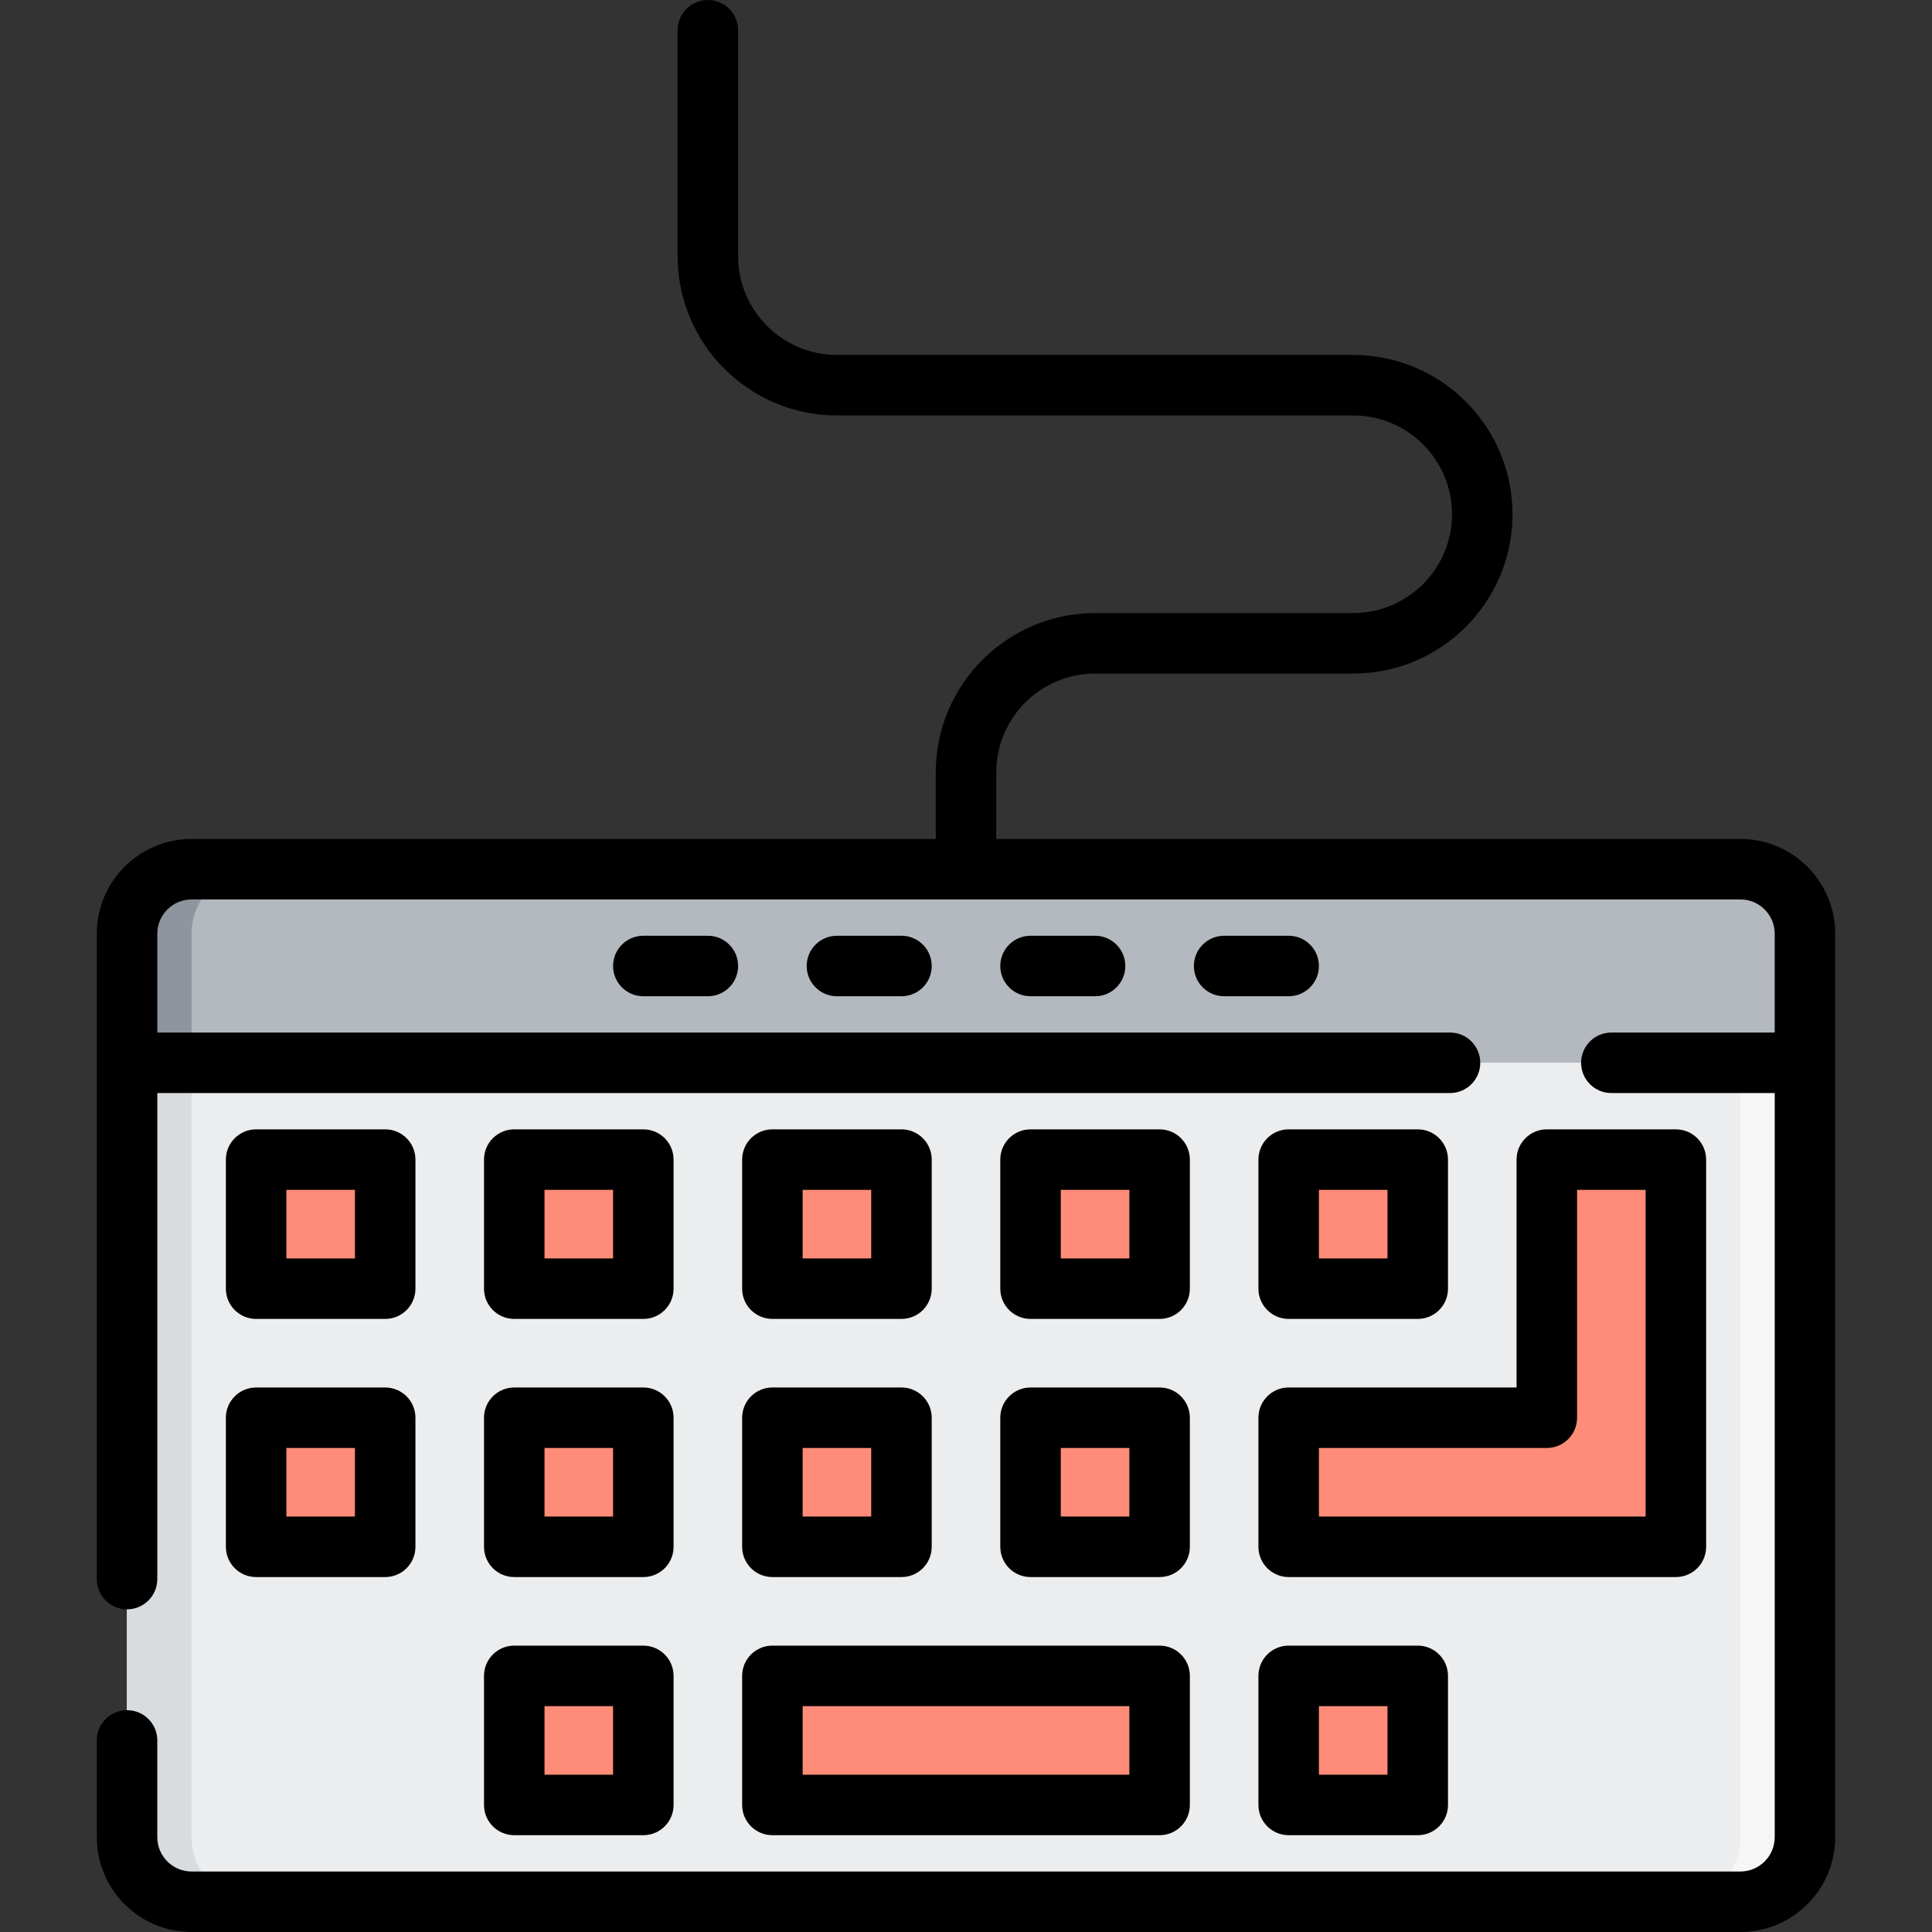<?xml version="1.0" encoding="iso-8859-1"?>
<!-- Uploaded to: SVG Repo, www.svgrepo.com, Generator: SVG Repo Mixer Tools -->
<svg version="1.1" id="Layer_1" xmlns="http://www.w3.org/2000/svg" xmlns:xlink="http://www.w3.org/1999/xlink" 
	 viewBox="0 0 512 512" xml:space="preserve">
<rect x="0" y="0" width="512" height="512" fill="#333333" stroke="none"/>
<path style="fill:#ECEDEF;" d="M461.228,503.983H50.772c-9.446,0-17.102-7.656-17.102-17.102V247.449
	c0-9.446,7.656-17.102,17.102-17.102h410.455c9.446,0,17.102,7.656,17.102,17.102v239.432
	C478.33,496.327,470.673,503.983,461.228,503.983z"/>
<path style="fill:#B3B9BF;" d="M478.33,247.449c0-9.445-7.656-17.102-17.102-17.102H50.772c-9.446,0-17.102,7.658-17.102,17.102
	v34.205h444.66V247.449z"/>
<path style="fill:#ECEDEF;" d="M33.67,281.653v205.228c0,9.445,7.656,17.102,17.102,17.102h410.455
	c9.446,0,17.102-7.658,17.102-17.102V281.653H33.67z"/>
<path style="fill:#F6F6F7;" d="M461.228,281.653v205.228c0,9.445-7.656,17.102-17.102,17.102h17.102
	c9.446,0,17.102-7.658,17.102-17.102V281.653H461.228z"/>
<path style="fill:#8E959F;" d="M67.875,230.347H50.772c-9.446,0-17.102,7.658-17.102,17.102v34.205h17.102v-34.205
	C50.772,238.004,58.429,230.347,67.875,230.347z"/>
<path style="fill:#D9DCDF;" d="M50.772,486.881V281.653H33.67v205.228c0,9.445,7.656,17.102,17.102,17.102h17.102
	C58.429,503.983,50.772,496.326,50.772,486.881z"/>
<g>
	<rect x="67.875" y="307.307" style="fill:#FF8C78;" width="34.205" height="34.205"/>
	<rect x="136.284" y="307.307" style="fill:#FF8C78;" width="34.205" height="34.205"/>
	<rect x="204.693" y="307.307" style="fill:#FF8C78;" width="34.205" height="34.205"/>
	<rect x="273.102" y="307.307" style="fill:#FF8C78;" width="34.205" height="34.205"/>
	<rect x="341.511" y="307.307" style="fill:#FF8C78;" width="34.205" height="34.205"/>
	<rect x="67.875" y="375.716" style="fill:#FF8C78;" width="34.205" height="34.205"/>
	<rect x="136.284" y="444.125" style="fill:#FF8C78;" width="34.205" height="34.205"/>
	<rect x="341.511" y="444.125" style="fill:#FF8C78;" width="34.205" height="34.205"/>
	<rect x="136.284" y="375.716" style="fill:#FF8C78;" width="34.205" height="34.205"/>
	<rect x="204.693" y="375.716" style="fill:#FF8C78;" width="34.205" height="34.205"/>
	<rect x="273.102" y="375.716" style="fill:#FF8C78;" width="34.205" height="34.205"/>
	<polygon style="fill:#FF8C78;" points="409.921,307.307 409.921,375.716 341.511,375.716 341.511,409.921 444.125,409.921 
		444.125,307.307 	"/>
	<rect x="204.693" y="444.125" style="fill:#FF8C78;" width="102.614" height="34.205"/>
</g>
<path d="M461.228,222.33H264.017v-17.637c0-14.441,11.747-26.188,26.188-26.188h68.409c23.28,0,42.221-18.941,42.221-42.221
	s-18.941-42.221-42.221-42.221H221.795c-14.44,0-26.188-11.747-26.188-26.188V8.017c0-4.428-3.589-8.017-8.017-8.017
	s-8.017,3.588-8.017,8.017v59.858c0,23.281,18.941,42.221,42.221,42.221h136.818c14.441,0,26.188,11.747,26.188,26.188
	c0,14.441-11.747,26.188-26.188,26.188h-68.409c-23.28,0-42.221,18.941-42.221,42.221v17.637H50.772
	c-13.851,0-25.119,11.268-25.119,25.119v171.023c0,4.428,3.589,8.017,8.017,8.017s8.017-3.588,8.017-8.017V289.67h342.58
	c4.428,0,8.017-3.588,8.017-8.017s-3.588-8.017-8.017-8.017H41.687v-26.188c0-5.01,4.076-9.086,9.086-9.086h410.455
	c5.01,0,9.086,4.076,9.086,9.086v26.188h-43.29c-4.428,0-8.017,3.588-8.017,8.017s3.588,8.017,8.017,8.017h43.29v197.211
	c0,5.01-4.076,9.086-9.086,9.086H50.772c-5.01,0-9.086-4.076-9.086-9.086v-25.653c0-4.428-3.589-8.017-8.017-8.017
	s-8.017,3.588-8.017,8.017v25.653c0,13.851,11.268,25.119,25.119,25.119h410.455c13.851,0,25.119-11.268,25.119-25.119V247.449
	C486.347,233.598,475.078,222.33,461.228,222.33z"/>
<path d="M67.875,349.528h34.205c4.427,0,8.017-3.588,8.017-8.017v-34.205c0-4.428-3.589-8.017-8.017-8.017H67.875
	c-4.427,0-8.017,3.588-8.017,8.017v34.205C59.858,345.94,63.447,349.528,67.875,349.528z M75.891,315.324h18.171v18.171H75.891
	V315.324z"/>
<path d="M136.284,349.528h34.205c4.427,0,8.017-3.588,8.017-8.017v-34.205c0-4.428-3.589-8.017-8.017-8.017h-34.205
	c-4.427,0-8.017,3.588-8.017,8.017v34.205C128.267,345.94,131.857,349.528,136.284,349.528z M144.301,315.324h18.171v18.171h-18.171
	V315.324z"/>
<path d="M204.693,349.528h34.205c4.427,0,8.017-3.588,8.017-8.017v-34.205c0-4.428-3.589-8.017-8.017-8.017h-34.205
	c-4.427,0-8.017,3.588-8.017,8.017v34.205C196.676,345.94,200.266,349.528,204.693,349.528z M212.71,315.324h18.171v18.171H212.71
	V315.324z"/>
<path d="M273.102,349.528h34.205c4.428,0,8.017-3.588,8.017-8.017v-34.205c0-4.428-3.588-8.017-8.017-8.017h-34.205
	c-4.428,0-8.017,3.588-8.017,8.017v34.205C265.086,345.94,268.674,349.528,273.102,349.528z M281.119,315.324h18.171v18.171h-18.171
	V315.324z"/>
<path d="M341.511,349.528h34.205c4.428,0,8.017-3.588,8.017-8.017v-34.205c0-4.428-3.588-8.017-8.017-8.017h-34.205
	c-4.428,0-8.017,3.588-8.017,8.017v34.205C333.495,345.94,337.083,349.528,341.511,349.528z M349.528,315.324h18.171v18.171h-18.171
	V315.324z"/>
<path d="M59.858,409.921c0,4.428,3.589,8.017,8.017,8.017h34.205c4.427,0,8.017-3.588,8.017-8.017v-34.205
	c0-4.428-3.589-8.017-8.017-8.017H67.875c-4.427,0-8.017,3.588-8.017,8.017V409.921z M75.891,383.733h18.171v18.171H75.891V383.733z
	"/>
<path d="M128.267,478.33c0,4.428,3.589,8.017,8.017,8.017h34.205c4.427,0,8.017-3.588,8.017-8.017v-34.205
	c0-4.428-3.589-8.017-8.017-8.017h-34.205c-4.427,0-8.017,3.588-8.017,8.017V478.33z M144.301,452.142h18.171v18.171h-18.171
	V452.142z"/>
<path d="M333.495,478.33c0,4.428,3.588,8.017,8.017,8.017h34.205c4.428,0,8.017-3.588,8.017-8.017v-34.205
	c0-4.428-3.588-8.017-8.017-8.017h-34.205c-4.428,0-8.017,3.588-8.017,8.017V478.33z M349.528,452.142h18.171v18.171h-18.171
	V452.142z"/>
<path d="M128.267,409.921c0,4.428,3.589,8.017,8.017,8.017h34.205c4.427,0,8.017-3.588,8.017-8.017v-34.205
	c0-4.428-3.589-8.017-8.017-8.017h-34.205c-4.427,0-8.017,3.588-8.017,8.017V409.921z M144.301,383.733h18.171v18.171h-18.171
	V383.733z"/>
<path d="M196.676,409.921c0,4.428,3.589,8.017,8.017,8.017h34.205c4.427,0,8.017-3.588,8.017-8.017v-34.205
	c0-4.428-3.589-8.017-8.017-8.017h-34.205c-4.427,0-8.017,3.588-8.017,8.017V409.921z M212.71,383.733h18.171v18.171H212.71V383.733
	z"/>
<path d="M265.086,409.921c0,4.428,3.588,8.017,8.017,8.017h34.205c4.428,0,8.017-3.588,8.017-8.017v-34.205
	c0-4.428-3.588-8.017-8.017-8.017h-34.205c-4.428,0-8.017,3.588-8.017,8.017V409.921z M281.119,383.733h18.171v18.171h-18.171
	V383.733z"/>
<path d="M333.495,409.921c0,4.428,3.588,8.017,8.017,8.017h102.614c4.428,0,8.017-3.588,8.017-8.017V307.307
	c0-4.428-3.588-8.017-8.017-8.017h-34.205c-4.428,0-8.017,3.588-8.017,8.017v60.392h-60.392c-4.428,0-8.017,3.588-8.017,8.017
	V409.921z M349.528,383.733h60.392c4.428,0,8.017-3.588,8.017-8.017v-60.392h18.171v86.58h-86.58V383.733z"/>
<path d="M196.676,478.33c0,4.428,3.589,8.017,8.017,8.017h102.614c4.428,0,8.017-3.588,8.017-8.017v-34.205
	c0-4.428-3.588-8.017-8.017-8.017H204.693c-4.427,0-8.017,3.588-8.017,8.017V478.33z M212.71,452.142h86.58v18.171h-86.58V452.142z"
	/>
<path d="M170.489,247.983c-4.427,0-8.017,3.588-8.017,8.017c0,4.428,3.589,8.017,8.017,8.017h17.102
	c4.427,0,8.017-3.588,8.017-8.017c0-4.428-3.589-8.017-8.017-8.017H170.489z"/>
<path d="M221.795,247.983c-4.427,0-8.017,3.588-8.017,8.017c0,4.428,3.589,8.017,8.017,8.017h17.102
	c4.427,0,8.017-3.588,8.017-8.017c0-4.428-3.589-8.017-8.017-8.017H221.795z"/>
<path d="M273.102,247.983c-4.428,0-8.017,3.588-8.017,8.017c0,4.428,3.588,8.017,8.017,8.017h17.102
	c4.428,0,8.017-3.588,8.017-8.017c0-4.428-3.588-8.017-8.017-8.017H273.102z"/>
<path d="M324.409,247.983c-4.428,0-8.017,3.588-8.017,8.017c0,4.428,3.588,8.017,8.017,8.017h17.102
	c4.428,0,8.017-3.588,8.017-8.017c0-4.428-3.588-8.017-8.017-8.017H324.409z"/>
</svg>